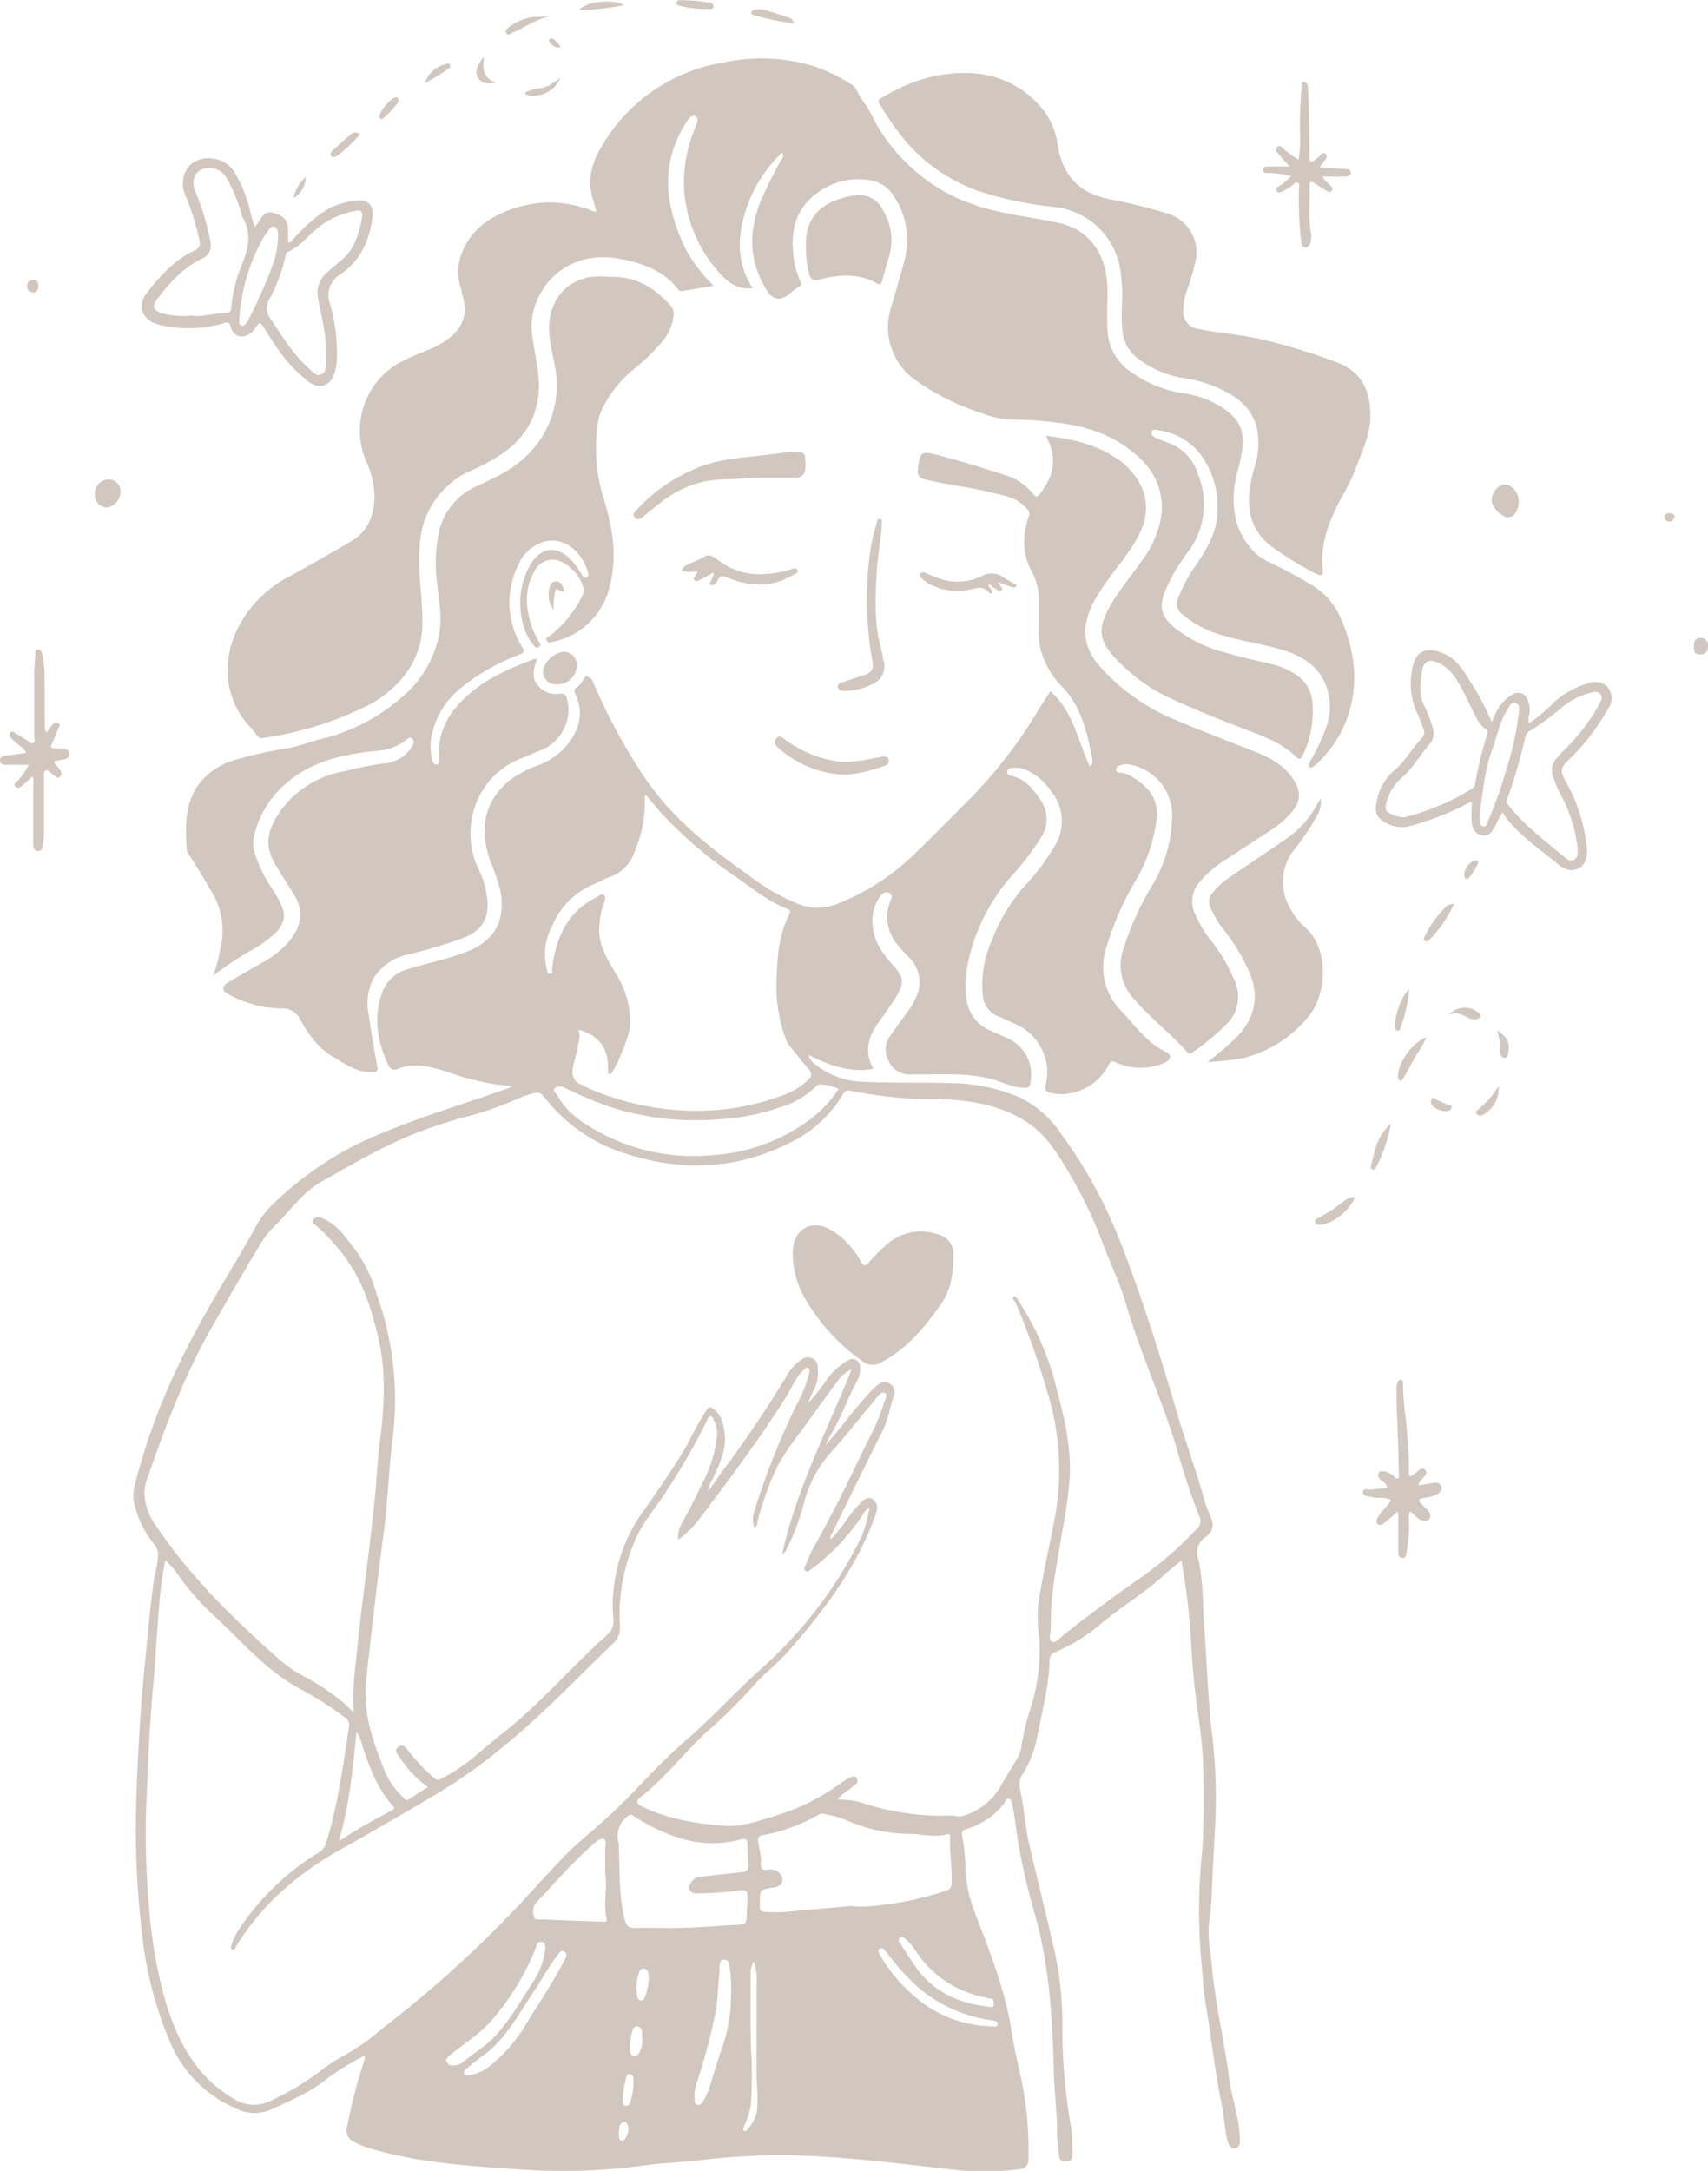 <svg xmlns="http://www.w3.org/2000/svg" viewBox="0 0 281.49 357.7"><defs><style>.cls-1{fill:#d1c7bf;}</style></defs><title>Recurso 75</title><g id="Capa_2" data-name="Capa 2"><g id="Capa_2-2" data-name="Capa 2"><path class="cls-1" d="M173.11,113.91c3.82,3.28,4.48,8.15,6.52,12.41a1.41,1.41,0,0,0,.33-1.5c-.81-4.27-1.78-8.5-5-11.75a14.27,14.27,0,0,1-3.44-6,11.53,11.53,0,0,1-.32-3.51c0-1.69,0-3.39,0-5.09A9.62,9.62,0,0,0,170,94.08c-1.62-3-1.46-6-.45-9a1.07,1.07,0,0,0-.27-1.21c-1.56-1.9-3.84-2.22-6-2.75-3.51-.86-7.12-1.23-10.63-2.08-1.12-.27-1.57-.77-1.35-1.88,0,0,0-.08,0-.12.3-2.53.61-2.73,3.07-2.11,3.81,1,7.55,2.14,11.28,3.35a9.39,9.39,0,0,1,4.63,3.12c.47.6.67.49,1.09,0,2.22-2.8,2.95-5.78,1.22-9.11a1.8,1.8,0,0,1-.1-.33s0-.07.06-.16c3.93.57,7.79,1.29,11.23,3.57a11.62,11.62,0,0,1,4,4.17,8.46,8.46,0,0,1,.4,7.51c-1.1,2.75-3,5-4.73,7.33a37.51,37.51,0,0,0-3.27,4.92c-2.13,4.29-1.68,7.7,1.66,11.14a33.63,33.63,0,0,0,11,7.8c4.65,2,9.35,3.79,14.05,5.64,2.52,1,4.88,2.27,6.36,4.68,1.25,2,1.09,3.58-.48,5.4a17.28,17.28,0,0,1-3.72,3.1L202,141.64a18,18,0,0,0-4.29,3.68,4.82,4.82,0,0,0-.74,5.31,17.93,17.93,0,0,0,2.35,4,29.31,29.31,0,0,1,4.18,7,6.34,6.34,0,0,1-1.23,7,39.48,39.48,0,0,1-5.72,4.76.57.57,0,0,1-.91-.06c-2.65-3-5.9-5.45-8.55-8.51a8.17,8.17,0,0,1-2-8.29,49.35,49.35,0,0,1,4.75-10.56,22.63,22.63,0,0,0,3.34-12.16A8.55,8.55,0,0,0,186.3,126a2.71,2.71,0,0,0-2.06.29.56.56,0,0,0-.3.59.52.52,0,0,0,.51.42,3.81,3.81,0,0,1,1.69.46c2.88,1.63,4.9,3.59,4.45,7.4A26.24,26.24,0,0,1,187,145.37,49.49,49.49,0,0,0,182.37,156a10.22,10.22,0,0,0,2.47,10.61c1.35,1.44,2.54,3,4,4.34a11.76,11.76,0,0,0,3.13,2.28c.39.17.85.39.84.9s-.48.79-.92,1a9.77,9.77,0,0,1-8-.08c-.62-.29-.82-.22-1.15.37a9,9,0,0,1-7.45,4.86,7.62,7.62,0,0,1-2.22-.22c-1.07-.21-.78-1.11-.64-1.73a7.59,7.59,0,0,0-.24-4.17,8.59,8.59,0,0,0-4.69-5.36c-1-.45-1.93-.91-2.92-1.3a4.11,4.11,0,0,1-2.63-3.62,17.63,17.63,0,0,1,1.46-8.78,29.14,29.14,0,0,1,6-9.71,34.94,34.94,0,0,0,4.35-5.9,7.7,7.7,0,0,0-.57-9.16,9.49,9.49,0,0,0-4.32-3.57,4.56,4.56,0,0,0-2-.22c-.42,0-.83.13-.88.61s.33.62.68.69c2.19.46,3.48,2,4.66,3.75a5.49,5.49,0,0,1,.15,6.54,42.91,42.91,0,0,1-4.19,5.57,31.51,31.51,0,0,0-8,16.22,13.93,13.93,0,0,0,0,4.6,6.39,6.39,0,0,0,3.89,5.27c.94.4,1.87.83,2.8,1.26a6.47,6.47,0,0,1,3.92,6.76c-.13,1.48-.31,1.53-1.78,1.37-1.76-.18-3.28-1.06-5-1.47-4.28-1-8.63-.64-12.95-.68a3.78,3.78,0,0,1-3.79-2.37,3.73,3.73,0,0,1,.35-4c.94-1.36,1.93-2.69,2.89-4a11.72,11.72,0,0,0,1.35-2.35,5.67,5.67,0,0,0-1.24-6.64,26.88,26.88,0,0,1-1.8-2,7,7,0,0,1-1.18-7.22c.18-.48.42-1-.22-1.34a1.08,1.08,0,0,0-1.35.44,6.5,6.5,0,0,0-1.39,4.3c0,2.88,1.48,5.1,3.32,7.12s2,3,.51,5.4c-.87,1.36-1.82,2.67-2.77,4-1.71,2.36-2.53,4.82-.91,7.73-3.9.74-7.25-.58-10.7-2.29a2.6,2.6,0,0,0,1,1.47,13,13,0,0,0,7.54,2.94c4.9.26,9.79.1,14.67.25a29.64,29.64,0,0,1,11.38,2.25,17.33,17.33,0,0,1,6.92,5.92,77.76,77.76,0,0,1,9.62,17.31c3.79,9.58,6.84,19.41,9.74,29.27,1.41,4.76,3.15,9.41,4.44,14.2a19,19,0,0,0,.9,2.31c.65,1.61.58,2.5-.77,3.54a3,3,0,0,0-1.21,3.57c.85,3.69.74,7.51,1,11.27.45,6,.6,12.1,1.35,18.13a88.62,88.62,0,0,1,.38,15.71c-.18,3.47-.37,6.93-.51,10.4-.06,1.54-.25,3.05-.43,4.58-.28,2.3.25,4.56.45,6.83.53,6.16,2,12.18,2.8,18.3.33,2.45,1,4.85,1.5,7.28a22.37,22.37,0,0,1,.34,3.28c0,.58-.07,1.28-.82,1.37s-1-.5-1.18-1.1c-.53-1.87-.52-3.82-.92-5.71-1.2-5.63-1.77-11.35-2.73-17-.44-2.6-.52-5.25-.79-7.88a95.87,95.87,0,0,1,.22-17.36,131.1,131.1,0,0,0,.13-14.43c-.11-3.64-.71-7.28-1.18-10.91-.44-3.4-.66-6.82-.85-10.25a112.54,112.54,0,0,0-1.53-12.23c-1,.85-2,1.58-2.86,2.39-3.07,2.87-6.68,5-9.93,7.65a29.3,29.3,0,0,1-8.06,5.09c-.83.31-.87,1-.89,1.62-.13,4.24-1.26,8.32-2.05,12.45a17.91,17.91,0,0,1-2.37,6,3.11,3.11,0,0,0-.42,2.53c.67,3.1.84,6.29,1.58,9.39,1.24,5.23,2.53,10.46,3.74,15.7a55.18,55.18,0,0,1,1.64,13.27,95.83,95.83,0,0,0,1.48,17.55,30.06,30.06,0,0,1,.16,4.36c0,.65-.26,1-1,1s-1.09-.19-1.17-.86c-.13-1.21-.32-2.42-.33-3.63,0-3.47-.45-6.92-.54-10.39-.23-8.71-.73-17.41-3.13-25.83-1.06-3.74-2-7.49-2.65-11.3-.39-2.2-.58-4.44-1.05-6.63-.09-.44-.07-.94-.54-1.09s-.59.42-.78.7a12,12,0,0,1-6.25,4.26c-.7.25-.87.42-.69,1.28a30.7,30.7,0,0,1,.52,5.16,22.89,22.89,0,0,0,1.64,7.58c2.45,6.38,5,12.76,6,19.6.56,3.65,1.62,7.22,2.15,10.88a57,57,0,0,1,.6,10,1.52,1.52,0,0,1-1.57,1.58,47.84,47.84,0,0,1-9.57.2c-9.87-1.06-19.7-2.46-29.66-2.52a120,120,0,0,0-13.79.87c-2.84.31-5.71.4-8.56.79a99,99,0,0,1-20.43.7c-8.39-.57-16.83-1.05-25-3.5a13.88,13.88,0,0,1-2.71-1.13,2,2,0,0,1-1-2.47A89,89,0,0,1,60,339.62c.07-.26.24-.5,0-.85a39.41,39.41,0,0,0-6.11,3.75c-2.79,2.28-6.1,3.6-9.3,5.11a6.76,6.76,0,0,1-5.71-.22,20.56,20.56,0,0,1-10.83-10.89,62.25,62.25,0,0,1-4.7-18.45,146.8,146.8,0,0,1-.84-22.67c.25-6.92.61-13.85,1.32-20.75.47-4.58.84-9.17,1.45-13.73.2-1.52.69-3,.76-4.53a2.6,2.6,0,0,0-.62-1.95,15.72,15.72,0,0,1-3.29-6.73,5.82,5.82,0,0,1,0-2.69,103.89,103.89,0,0,1,7.07-19.61c2.28-4.86,4.91-9.52,7.63-14.13,1.77-3,3.57-5.95,5.24-9a15.49,15.49,0,0,1,3-3.95,55.71,55.71,0,0,1,13.82-9.82c8-3.81,16.54-6.23,24.86-9.2a1.81,1.81,0,0,0,.65-.35c-1.09-.12-2.18-.21-3.26-.36a49.16,49.16,0,0,1-7.68-2.07c-2.63-.81-5.23-1.51-7.94-.39A1.09,1.09,0,0,1,64,175.5c-1.69-3.67-2.47-7.43-1.19-11.42a6.16,6.16,0,0,1,4.28-4.35c3.2-1,6.48-1.66,9.63-2.83,4.77-1.78,6.73-5.27,5.72-10.25A34,34,0,0,0,80.85,142c-1.86-5.16-1.24-9.69,3-13.31a18,18,0,0,1,4.77-2.57,11.82,11.82,0,0,0,5.19-3.77c1.8-2.5,2.37-5.12,1-8-.23-.46-.24-.77.24-1.08A3.9,3.9,0,0,0,96.14,112c.15-.25.25-.65.67-.51a1.27,1.27,0,0,1,.86.72,94.84,94.84,0,0,0,8.94,16.44c4.47,6.39,10.4,11.05,16.63,15.46a35.17,35.17,0,0,0,8.24,4.8,8.69,8.69,0,0,0,6.27.12,38.41,38.41,0,0,0,13.44-8.79c3.18-3.07,6.28-6.22,9.38-9.36a77.19,77.19,0,0,0,10.88-14.42C172,115.63,172.55,114.79,173.11,113.91Zm-6,99.7c.4,0,.49.38.66.62A45.15,45.15,0,0,1,174,228.3c1.28,4.76,2.45,9.52,2.33,14.52a75.07,75.07,0,0,1-1.34,9.92c-.81,5.11-1.93,10.22-1.81,15.46,0,.8-.48,2,.2,2.31s1.37-.71,2-1.21c4.23-3.3,8.52-6.52,12.93-9.56a58.72,58.72,0,0,0,8.8-7.71,1.71,1.71,0,0,0,.62-2c-1.43-3.59-2.63-7.27-3.7-11-2.4-8.22-6.1-16-8.46-24.19-1-3.5-2.65-6.79-3.91-10.22a73.77,73.77,0,0,0-6.15-12.48c-1.72-2.87-3.61-5.62-6.59-7.46-4.14-2.55-8.69-3.34-13.41-3.54-1.81-.08-3.64,0-5.44-.11a81,81,0,0,1-9.93-1.3.94.94,0,0,0-1.18.49,20.14,20.14,0,0,1-8.75,8.05c-8.62,4.39-17.58,4.81-26.73,1.93A27.12,27.12,0,0,1,90.3,181.5c-1.36-1.66-1.29-1.72-3.39-1.07a8.49,8.49,0,0,0-1,.36,57.45,57.45,0,0,1-8.56,3.08,74.18,74.18,0,0,0-11.16,3.82c-4.48,2-8.75,4.5-13,6.89-3.34,1.86-5.42,5-8.06,7.58a14.34,14.34,0,0,0-2.33,3q-3.86,6.44-7.58,13C30.67,226,27.45,234.46,24.5,243a9.32,9.32,0,0,0-.71,2.85,9.87,9.87,0,0,0,2.1,5.8C31.5,260,38.66,266.89,46.11,273.5a22.79,22.79,0,0,0,4,2.73,37,37,0,0,1,6.4,4.24c.54.48,1.05,1,1.79,1.69-.3-3.86.27-7.36.62-10.89.43-4.42,1-8.82,1.58-13.23q.69-5.63,1.28-11.26c.31-3,.42-6,.79-8.94.77-6,1.17-12-.36-18-1-4-2.19-8-4.59-11.57A29.92,29.92,0,0,0,52,201.88c-.25-.21-.68-.4-.4-.84a.92.92,0,0,1,1.11-.46,5.18,5.18,0,0,1,.65.26c2.46,1.1,3.81,3.36,5.37,5.34a22.84,22.84,0,0,1,3.36,7.12,51.25,51.25,0,0,1,2.69,23.13c-.71,5.55-.86,11.15-1.61,16.69-.57,4.17-1.06,8.35-1.56,12.53-.45,3.83-.89,7.66-1.29,11.49-.5,4.87,1,9.34,2.73,13.78a13.09,13.09,0,0,0,3.36,5.21c.28.25.49.67,1,.33,1-.67,2-1.33,3.12-2A17.58,17.58,0,0,1,66,289.74c-.36-.58-1.21-1.3-.32-1.91s1.32.35,1.81.88A29,29,0,0,0,71.6,293c.35.25.61.39,1,.14A32,32,0,0,0,77.55,290c1.92-1.64,3.85-3.27,5.83-4.84,6-4.82,11-10.71,16.76-15.86a2.8,2.8,0,0,0,.94-2.5,26.62,26.62,0,0,1,5.15-18.1c2.53-3.6,5.06-7.23,7.26-11.06a45.85,45.85,0,0,1,3-5.35c.33-.44.45-.63,1-.2,1.45,1.05,1.76,2.56,1.94,4.13.32,2.76-.91,5.12-2,7.52a4.83,4.83,0,0,0-.74,2.05c.78-1.1,1.39-2,2-2.89a192,192,0,0,0,10.93-16.14,7.27,7.27,0,0,1,2.52-2.76,1.63,1.63,0,0,1,2.64,1.34,6.83,6.83,0,0,1-.75,3.89c-.33.65-.57,1.34-.86,2a38.11,38.11,0,0,0,3-3.76,10.07,10.07,0,0,1,3.63-3.32,1.23,1.23,0,0,1,1.93,1.06,4,4,0,0,1-.5,2.39c-1.6,2.94-2.68,6.13-4.42,9-.29.48-.5,1-.75,1.54,2.63-3,4.93-6.23,7.66-9.09a7.29,7.29,0,0,1,1.13-1,1.56,1.56,0,0,1,1.88,0,1.5,1.5,0,0,1,.63,1.77c-.68,2-1,4.2-2,6.16-2.81,5.55-5.51,11.14-8.25,16.72-.13.26-.39.51-.19.93a27.33,27.33,0,0,0,2.63-3.21,18.34,18.34,0,0,1,2.52-3c.47-.43,1-.82,1.7-.43a1.66,1.66,0,0,1,.73,1.85,8.59,8.59,0,0,1-.45,1.47c-3.06,8.17-8.22,15-13.87,21.49-1.72,2-3.77,3.59-5.56,5.48a91.62,91.62,0,0,1-7.07,7.14c-4.28,3.63-7.56,8.27-12,11.7-.89.68-.59,1.13.32,1.57,4.23,2.05,8.76,2.76,13.37,3.15,3.08.26,5.84-.89,8.72-1.7a35.55,35.55,0,0,0,10.57-5.29,12.17,12.17,0,0,1,1.62-1c.34-.16.8-.26,1.07.15a.77.77,0,0,1-.26,1.05c-.29.26-.63.48-.92.74-.61.55-1.48.82-1.95,1.73a13,13,0,0,1,3.85.49,42.77,42.77,0,0,0,14.89,2.15c.66,0,1.26.28,2,0a10.43,10.43,0,0,0,6-4.7c.89-1.58,1.85-3.13,2.79-4.68a5,5,0,0,0,.71-2,44.36,44.36,0,0,1,1.65-6.73,32.28,32.28,0,0,0,1.32-10.84,26.65,26.65,0,0,1-.24-5.43c.66-4.79,1.79-9.49,2.7-14.23a43.8,43.8,0,0,0-.43-18.62,130.43,130.43,0,0,0-6-17.4C167.16,214.36,166.77,214,167.1,213.61Zm-23.82,34.84a2,2,0,0,0-1,1,36.32,36.32,0,0,1-8.63,9.16c-.28.21-.59.51-.92.21s-.14-.59,0-.88c.44-1,.8-2,1.32-2.89,3.17-5.63,6-11.4,8.76-17.25a35.85,35.85,0,0,0,2.78-6.35c.16-.65.83-1.6.22-1.93s-1.21.65-1.67,1.19c-2.37,2.8-4.59,5.73-7.06,8.43a20.34,20.34,0,0,0-4.46,8,40.18,40.18,0,0,1-2.79,7.74c-.26.46-.44,1.07-.91,1.12,2.29-10.56,7.32-20.11,11.41-30.35a5.25,5.25,0,0,0-2.32,1.94q-3.13,4.23-6.19,8.51a37.42,37.42,0,0,0-3.73,5.58,49.23,49.23,0,0,0-3.21,8.85c-.09.4,0,1-.58,1.17a4.11,4.11,0,0,1,0-2.68,124.8,124.8,0,0,1,6.94-17.49,21.14,21.14,0,0,0,2.07-5.13c.06-.32.22-.78-.14-1s-.61.24-.86.47c-1.23,1.17-1.81,2.76-2.68,4.16C125.1,237.25,120,244,114.9,250.77a18.34,18.34,0,0,1-3.13,2.94,4.59,4.59,0,0,1,.65-2.81c1.44-2.49,2.64-5.1,3.92-7.67a21.81,21.81,0,0,0,1.79-6.3,4.43,4.43,0,0,0-.4-2.76c-.16-.31-.25-.75-.63-.78s-.48.46-.62.76a110.28,110.28,0,0,1-7.3,12.53c-1.52,2.24-3.28,4.34-4.39,6.85a30.52,30.52,0,0,0-2.62,14.38,3.5,3.5,0,0,1-1.26,3c-2.47,2.38-4.9,4.8-7.35,7.21-6.55,6.47-13.37,12.54-21.34,17.31q-7.81,4.67-15.75,9.12c-7.2,4-13.29,9.13-17.61,16.24-.12.2-.18.61-.56.43s-.23-.5-.16-.74A10.3,10.3,0,0,1,39.32,318a41.89,41.89,0,0,1,13.25-12.78,2.62,2.62,0,0,0,1.21-1.62c1.92-6.26,2.77-12.72,3.75-19.16a1.37,1.37,0,0,0-.69-1.45,57.11,57.11,0,0,0-7.58-4.82c-5.71-3.12-9.79-8.15-14.51-12.43a43.75,43.75,0,0,1-5-5.66,14,14,0,0,0-2.5-3,59.09,59.09,0,0,0-1,7.32c-.39,4.43-.61,8.87-1,13.3-.57,6.17-.83,12.35-1.09,18.53a132.82,132.82,0,0,0,.39,17.84,80,80,0,0,0,2.65,15.45c2,6.68,5,12.57,11.29,16.28a6.15,6.15,0,0,0,6.27.27,44.14,44.14,0,0,0,7.71-4.58,28.23,28.23,0,0,1,4.13-2.75,34.74,34.74,0,0,0,5.66-3.87c1.77-1.44,3.58-2.84,5.36-4.28a189.68,189.68,0,0,0,19.35-18.25c2.93-3.15,5.74-6.43,9-9.28a110.23,110.23,0,0,0,9.89-9.32,107.75,107.75,0,0,1,8.45-8.1c3.65-3.31,7-6.9,10.66-10.25a72.86,72.86,0,0,0,10.32-11.17,69.82,69.82,0,0,0,6.76-11.16A22.66,22.66,0,0,0,143.28,248.45Zm-48-78.79a2.86,2.86,0,0,1,.13,1.83c-.24,1.39-.61,2.76-.94,4.13s0,2.44.92,2.89a30.09,30.09,0,0,0,3,1.4,45.21,45.21,0,0,0,13.17,3,40.62,40.62,0,0,0,17.64-2.51,11.26,11.26,0,0,0,4-2.51c.55-.55.69-1,.1-1.69-1.08-1.21-2.06-2.5-3.08-3.76a3.57,3.57,0,0,1-.58-.87A25.2,25.2,0,0,1,128,160.87c.13-3.55.43-7.07,2.12-10.3.25-.48,0-.65-.32-.79-3.18-1.22-5.77-3.39-8.52-5.29A73,73,0,0,1,109,134c-.89-1-1.69-2-2.53-3a.54.54,0,0,0-.21.6,20.08,20.08,0,0,1-1.69,8.74,6.47,6.47,0,0,1-4.16,4.19c-.82.26-1.56.78-2.36,1.08a12.75,12.75,0,0,0-7.07,7,9.87,9.87,0,0,0-.88,7c.1.35.14.91.63.83s.22-.59.26-.91c.64-5.08,2.56-9.34,7.41-11.75.35-.17.73-.64,1.14-.31s.12.86,0,1.29a14.17,14.17,0,0,0-.78,5.19c.29,2.48,1.55,4.49,2.78,6.55a14.93,14.93,0,0,1,2.32,7.69c0,2.2-.94,4.12-1.73,6.09a23,23,0,0,1-1.24,2.42.42.42,0,0,1-.47.27c-.25,0-.22-.28-.22-.47s0-.55,0-.83C100.16,172.56,98.51,170.47,95.29,169.66Zm45,144.4a18.2,18.2,0,0,0,4.53-.11,51.29,51.29,0,0,0,11.15-2.44,1.09,1.09,0,0,0,.86-1.17c.11-2.56-.34-5.11-.24-7.67,0-.52-.26-.52-.58-.43-2,.54-3.93,0-5.88-.07a26,26,0,0,1-10.67-2.27,16.56,16.56,0,0,0-3.29-.94,1.63,1.63,0,0,0-1.26.05,28.55,28.55,0,0,1-9.15,3.35.86.86,0,0,0-.81,1.14c.15.85.34,1.7.45,2.55.08.58-.15,1.3.12,1.74.35.6,1.16.1,1.75.25a1.92,1.92,0,0,1,1.68,1.59c.09,1-.75,1.26-1.56,1.41l-.24,0c-1.89.35-1.89.34-1.93,2.32,0,.23,0,.47,0,.71-.08.67.27.92.88.95a23.11,23.11,0,0,0,3.43,0C133.15,314.67,136.84,314.36,140.25,314.06Zm-31.84,3.6c3.67.1,7.32-.13,11-.39,4.18-.3,3.48.44,3.71-3.74.13-2.24.05-2.22-2.26-1.93a52.41,52.41,0,0,1-6,.37,1.26,1.26,0,0,1-1.24-.52c-.32-.52,0-.89.26-1.3a2,2,0,0,1,1.78-.94c2.19-.24,4.37-.51,6.57-.72.87-.08,1.13-.51,1.07-1.32-.08-1.06-.15-2.13-.14-3.19,0-.83-.18-1.11-1.09-.9a18,18,0,0,1-9.12.06,29.55,29.55,0,0,1-8.46-3.85c-.56-.38-.8-.36-1.32.17a3.94,3.94,0,0,0-1.23,4.23,4.15,4.15,0,0,1,0,.94c.2,3.92,0,7.88,1,11.74.23.91.61,1.35,1.59,1.31C105.81,317.62,107.11,317.66,108.41,317.66Zm29.78-138.2a9.32,9.32,0,0,0-2.08-.71c-.53,0-1.16-.29-1.69.27a13.72,13.72,0,0,1-5.3,3.23,37.19,37.19,0,0,1-10.72,2.18,46.66,46.66,0,0,1-17.61-1.94A64.36,64.36,0,0,1,93,179.2a1.4,1.4,0,0,0-1.57.09c-.46.47.21.82.41,1.18,1.55,2.8,4.09,4.55,6.79,6a32.39,32.39,0,0,0,18.69,3.87,30.08,30.08,0,0,0,16.09-5.82A19.6,19.6,0,0,0,138.19,179.46Zm-38.49,129c0-1.34,0-2.52,0-3.7,0-.6.3-1.5-.24-1.74s-1.23.41-1.71.83c-3.43,3-6.36,6.44-9.48,9.72A2.36,2.36,0,0,0,88,315.8c.15.66.93.44,1.44.47,3.3.14,6.6.25,9.91.38.4,0,.72.07.6-.51C99.41,313.53,100.18,310.88,99.7,308.42Zm-43.83-5.13c1.33-.83,2.64-1.69,4-2.48s3-1.62,4.45-2.44c.37-.2.86-.37.34-.93-2.58-2.81-3.77-6.31-5-9.82a6.33,6.33,0,0,0-.95-2.31C58.16,291.47,57.57,297.42,55.87,303.29Zm64.59,25a26.24,26.24,0,0,0-.14-3.43c-.16-.77,0-2-1-2s-.71,1.24-.79,2c-.23,2.15-.23,4.34-.61,6.47a94.57,94.57,0,0,1-3,11.41,6.92,6.92,0,0,0-.48,3.12c0,.35,0,.76.46.89s.74-.24.94-.56A10.14,10.14,0,0,0,117,343.7c.59-1.92,1.18-3.84,1.81-5.75A25.43,25.43,0,0,0,120.46,328.34Zm-30.61-7.15c-.1-.43.15-1.08-.58-1.2s-.83.47-1,.93c-.1.22-.17.45-.25.66a42,42,0,0,1-6.85,11.1c-2,2.44-4.72,4-7.09,6-.37.31-.68.57-.52,1.06a1,1,0,0,0,1.06.58,2.58,2.58,0,0,0,1.57-.47c1.86-1.56,4-2.8,5.63-4.64,2.49-2.75,4.25-6,6.22-9A12.19,12.19,0,0,0,89.85,321.19ZM77.25,342a8.34,8.34,0,0,0,3.64-1.7,25.84,25.84,0,0,0,6-7.11c2.11-3.37,4.32-6.68,6.14-10.22.22-.42.58-1,0-1.38s-.88.24-1.19.63c-1.51,1.92-2.63,4.11-4,6.14-2.45,3.65-4.48,7.63-8.17,10.3-1,.72-1.93,1.5-2.87,2.28-.23.19-.48.48-.31.82S76.91,341.9,77.25,342Zm85.63-8.1a2,2,0,0,0,.35,0c.42-.1,1.13.27,1.2-.34s-.71-.56-1.15-.73a.9.9,0,0,0-.23,0,23.73,23.73,0,0,1-11.3-5,37.13,37.13,0,0,1-5.65-6.17c-.28-.36-.69-.89-1.15-.56s0,.85.21,1.24a25.1,25.1,0,0,0,5.34,6.41A19.72,19.72,0,0,0,162.88,333.85Zm0-3.2c.33-.06.87.2.9-.42s-.09-1-.73-1a5.63,5.63,0,0,1-.68-.17,17.42,17.42,0,0,1-11.12-7.17,10.76,10.76,0,0,0-2-2.44c-.26-.21-.54-.53-.93-.19s-.14.64.06.94l2.33,3.55C153.6,328.09,157.84,330.08,162.91,330.65Zm-38.7-7.44a3.59,3.59,0,0,0-.47,1.87c0,4.26-.07,8.52.08,12.78a65.81,65.81,0,0,1-.07,9.1,14.13,14.13,0,0,1-1.09,3.35c-.09.26-.23.57,0,.74s.5-.14.66-.35a6.32,6.32,0,0,0,1.48-3,33.28,33.28,0,0,0-.08-5.19c0-5.28,0-10.57,0-15.86A7.81,7.81,0,0,0,124.21,323.21Zm-17.27,2.63c0-.25,0-.52-.09-.8a.73.73,0,0,0-.66-.71.75.75,0,0,0-.82.56,7.69,7.69,0,0,0-.33,3.95c.08.32.16.74.64.73s.56-.37.69-.7A10.29,10.29,0,0,0,106.94,325.84Zm-1.1,10c0-.35,0-.71,0-1.06a.88.88,0,0,0-.73-.93c-.55-.08-.75.31-.87.76a10.86,10.86,0,0,0-.38,3.26.85.85,0,0,0,.66.87c.39.09.65-.22.84-.52A3.94,3.94,0,0,0,105.84,335.85Zm-1.41,7.53c0-.3,0-.41,0-.53,0-.49,0-1.06-.58-1.14s-.6.53-.71.92a15,15,0,0,0-.48,3.48c0,.36.06.75.49.82s.64-.26.76-.61A12.75,12.75,0,0,0,104.43,343.38ZM102,351.21a5.5,5.5,0,0,0,0,.73c0,.31.11.68.42.78s.6-.29.78-.58a1.53,1.53,0,0,0,.21-.55,2.2,2.2,0,0,0-.12-1.81.47.47,0,0,0-.64-.11C102,350.06,102.07,350.75,102,351.21Z"></path><path class="cls-1" d="M98.28,34.84c-.25-.92-.52-1.81-.74-2.71-.81-3.26.38-6.08,2.06-8.73a28.35,28.35,0,0,1,19.54-13.08,29.5,29.5,0,0,1,15.29.69,28.3,28.3,0,0,1,5.91,2.93,2.32,2.32,0,0,1,.8.85c.74,1.54,1.88,2.84,2.61,4.36a28.15,28.15,0,0,0,5.73,7.77,28.37,28.37,0,0,0,10.06,6.45c4.29,1.64,8.77,2.2,13.22,3,2.2.41,4.35.89,6.15,2.49,3.09,2.75,3.67,6.31,3.62,10.11a53.81,53.81,0,0,0,0,5.68A8.63,8.63,0,0,0,186,61a19.82,19.82,0,0,0,9.06,3.81,15.85,15.85,0,0,1,6,2.11c3.49,2.2,4.29,4.19,3.42,8.56-.32,1.62-.88,3.19-1.06,4.84-.42,3.89.3,7.46,3.09,10.42a8.39,8.39,0,0,0,2.56,1.85,78.06,78.06,0,0,1,7.16,3.83,11.75,11.75,0,0,1,4.74,5.45c2.44,5.61,3.11,11.38.76,17.21a19.17,19.17,0,0,1-4.78,6.83,3.47,3.47,0,0,1-.37.3c-.22.16-.49.4-.74.22s-.15-.55,0-.84a34.83,34.83,0,0,0,2.6-5.4,10.45,10.45,0,0,0,.7-4.62c-.49-4.75-3.54-7.21-7.78-8.48-3.24-1-6.63-1.41-9.88-2.41a17.34,17.34,0,0,1-6.65-3.48,2.16,2.16,0,0,1-.67-2.63,25.81,25.81,0,0,1,3.11-5.7c1.7-2.5,3.21-5.1,3.36-8.22a14.4,14.4,0,0,0-3.31-10.44,10.8,10.8,0,0,0-6.6-3.35c-.32-.06-.76-.17-.92.29s.19.75.55.91c.71.33,1.44.64,2.18.9a7.83,7.83,0,0,1,4.88,5.12,13,13,0,0,1-1.58,12.8,31.21,31.21,0,0,0-3.73,6.3c-1.15,2.79-.78,4.33,1.5,6.28a22.91,22.91,0,0,0,8.56,4.13c2.5.76,5.06,1.25,7.58,1.89a14.1,14.1,0,0,1,2,.68c3.43,1.46,4.85,3.71,4.6,7.43a15.84,15.84,0,0,1-1.64,6.85c-.23.4-.42.93-1,.34-2.6-2.54-6-3.65-9.23-4.9-4.17-1.6-8.3-3.27-12.33-5.17a28.35,28.35,0,0,1-7.62-5.55c-3.58-3.5-3.79-5.52-1.32-9.73,1.4-2.37,3.2-4.5,4.78-6.75a16.88,16.88,0,0,0,3.45-7.94,10.88,10.88,0,0,0-3.68-9.33c-3.76-3.56-8.39-5.17-13.46-5.76a54.25,54.25,0,0,0-7.54-.49,15.21,15.21,0,0,1-4.72-1,40.93,40.93,0,0,1-11.18-5.53,10.69,10.69,0,0,1-4.17-11.36c.81-2.76,1.63-5.52,2.37-8.3a13,13,0,0,0-1.88-10.85c-1.47-2.25-3.83-2.64-6.15-2.58a11.3,11.3,0,0,0-6.66,2.5c-3.05,2.39-4,5.62-3.65,9.36a12.75,12.75,0,0,0,1.23,5c.21.39.14.62-.25.85A15.16,15.16,0,0,0,130,48.5c-1.46,1.16-2.68.88-3.65-.69-3.26-5.28-2.93-10.62-.4-16,.86-1.82,1.74-3.62,2.75-5.36.2-.35.58-.7.18-1.3a22.6,22.6,0,0,0-6.26,10.52c-1.15,4.11-1,8.1,1.44,11.81-2.79.34-4.44-1.26-5.93-3A22.87,22.87,0,0,1,112.73,31a23.66,23.66,0,0,1,1.69-9.6c.27-.77.93-1.85.22-2.25s-1.36.7-1.75,1.37a17.89,17.89,0,0,0-2.64,11.87,29,29,0,0,0,2.94,9,27.3,27.3,0,0,0,4.42,5.7l-5.28.89c-.27,0-.44-.16-.59-.34-2.55-3.21-6.11-4.38-10-5.06C95.24,41.48,89.57,45,87.9,51.28a10.82,10.82,0,0,0-.14,4.35c.27,1.83.64,3.65.89,5.48.72,5.24-.81,9.66-5,13a30,30,0,0,1-6.06,3.44A14.15,14.15,0,0,0,69.19,89.8c-.39,4.09.39,8.1.41,12.17a14,14,0,0,1-2.69,9A18.65,18.65,0,0,1,61.06,116a55.55,55.55,0,0,1-17.71,5.59.87.87,0,0,1-1-.41,11.28,11.28,0,0,0-1.1-1.38c-4.31-4.5-4.85-11.12-1.84-16.7a19.34,19.34,0,0,1,7.72-7.81c3.61-2,7.21-4,10.78-6.13,2.76-1.62,3.75-4.27,3.81-7.31a14.55,14.55,0,0,0-1.41-5.95,12.84,12.84,0,0,1,6.33-16.56c1.49-.71,3-1.31,4.56-1.95a13.45,13.45,0,0,0,2.37-1.33c2.64-1.85,3.66-4.24,2.65-7.39-.13-.41-.15-.86-.29-1.27-1.6-5,1.84-9.64,5.2-11.48a19.62,19.62,0,0,1,10.2-2.56,22.23,22.23,0,0,1,5.77,1.16C97.47,34.66,97.79,34.94,98.28,34.84Z"></path><path class="cls-1" d="M88.53,108.62c-1,2.39-.73,3.75.82,5a4,4,0,0,0,3,.68c.66,0,.92.07,1.08.81a7.13,7.13,0,0,1-4.3,8.49c-1.16.5-2.33,1-3.49,1.46a12.92,12.92,0,0,0-7.58,8.55,13.38,13.38,0,0,0,.81,9.57,15.46,15.46,0,0,1,1.48,5.44c.12,2.95-1.08,4.74-3.83,5.87a85.17,85.17,0,0,1-9.27,2.78,8.82,8.82,0,0,0-5.73,4,9.21,9.21,0,0,0-.73,6.1c.4,2.79.88,5.57,1.39,8.34.15.82-.14.92-.84.94-2.59.1-4.52-1.4-6.57-2.61-2.48-1.45-4-3.75-5.37-6.17a3.07,3.07,0,0,0-3-1.7,18.78,18.78,0,0,1-9-2.49c-.84-.48-.78-1.21.19-1.8,1.85-1.12,3.75-2.17,5.62-3.26a15.18,15.18,0,0,0,4.42-3.5c2-2.44,2.57-4.92.77-7.83-1.07-1.73-2.22-3.43-3.23-5.22-1.84-3.28-.7-6,1.2-8.65a16.31,16.31,0,0,1,10.34-6.33,56.76,56.76,0,0,1,6.73-1.32A5.72,5.72,0,0,0,67.88,123c.23-.38.52-.88.07-1.3s-.84.09-1.18.35a8.56,8.56,0,0,1-4.46,1.64c-5.46.54-10.77,1.59-15.13,5.35a16.23,16.23,0,0,0-5.29,8.62A5,5,0,0,0,42,140.6a21.6,21.6,0,0,0,2.65,5.52,21.26,21.26,0,0,1,1.44,2.45c1.15,2.15.91,3.61-.88,5.34a21.61,21.61,0,0,1-3.86,2.71,54.81,54.81,0,0,0-6.23,4.15,24.28,24.28,0,0,0,1.18-4.42,12.34,12.34,0,0,0-1.55-9.64c-1.19-2-2.32-3.94-3.58-5.85a1.76,1.76,0,0,1-.4-.84c-.22-3.68-.37-7.35,1.85-10.62a11.29,11.29,0,0,1,6.14-4.19,68.42,68.42,0,0,1,8.76-1.94c1.88-.36,3.7-1.08,5.56-1.54a31.16,31.16,0,0,0,13.62-7.27,17.63,17.63,0,0,0,5.68-10c.49-2.66,0-5.42-.31-8.12a24.87,24.87,0,0,1,.34-8.94,10.67,10.67,0,0,1,6.11-7.26c2.72-1.28,5.48-2.49,7.72-4.55a16,16,0,0,0,5.16-15.51c-.45-2.5-1.21-5-.79-7.59.69-4.2,3.91-7.32,9.17-6.91,1,.08,2,0,3.07.19,3.23.51,5.62,2.34,7.74,4.67A2,2,0,0,1,111,52.1a7.93,7.93,0,0,1-1.76,4.07,35.13,35.13,0,0,1-5.2,5,19.27,19.27,0,0,0-4.43,5.49,8.67,8.67,0,0,0-1.05,2.88,27.79,27.79,0,0,0,1,12.82c1.37,4.5,2.17,9.26,1,13.9a12.11,12.11,0,0,1-9.48,9.49c-.41.09-.76.25-1-.25s.31-.56.52-.73a18.45,18.45,0,0,0,5.38-6.63,2,2,0,0,0,.07-1.58,6.73,6.73,0,0,0-3-3.7,3.34,3.34,0,0,0-5,1.34c-1.78,3.15-1.38,6.36-.21,9.58a19.61,19.61,0,0,0,1,2c.14.27.37.53,0,.8s-.59.12-.86-.21a8.8,8.8,0,0,1-1.78-3.56,12.94,12.94,0,0,1,1-9.42c1.84-3.37,4.68-3.7,7.22-.82a23.2,23.2,0,0,1,1.54,2.23c.16.23.34.48.67.37s.38-.37.31-.67c-.87-3.44-3.94-6.33-7.55-5.16a6.75,6.75,0,0,0-4,3.81,13.83,13.83,0,0,0,.66,13.45c.42.73.32.94-.4,1.24a34.24,34.24,0,0,0-9.53,5.38,13.57,13.57,0,0,0-5.13,8.9,9.45,9.45,0,0,0,.22,3c.1.43.3.91.82.83s.38-.6.35-1c-.37-4.62,1.86-8,5.21-10.82,3.07-2.59,6.7-4.1,10.38-5.53A2.12,2.12,0,0,1,88.53,108.62Z"></path><path class="cls-1" d="M225.84,68.41c.08,2.92-1.28,5.72-2.33,8.6a32.77,32.77,0,0,1-2.15,4.47c-2.07,3.81-3.79,7.71-3.39,12.22.11,1.23-.16,1.31-1.27.75a57.73,57.73,0,0,1-6.93-4.26c-3.19-2.23-4.22-5.48-3.86-9.23a26.59,26.59,0,0,1,1-4.51,12.53,12.53,0,0,0,.3-5.51c-.66-3.67-3.32-5.6-6.42-7a20.81,20.81,0,0,0-5.43-1.59,16.74,16.74,0,0,1-7.68-3.17A6.32,6.32,0,0,1,185,54.57a26.94,26.94,0,0,1-.08-4.49,29.06,29.06,0,0,0-.22-5.19,12.31,12.31,0,0,0-10.91-10.78A60,60,0,0,1,161,31.39a28.93,28.93,0,0,1-10.93-7.2,45,45,0,0,1-5.1-7.07c-.28-.44-.27-.64.18-.91,4.95-3,10.21-4.66,16.08-4.06a15.91,15.91,0,0,1,10.35,5.54,12,12,0,0,1,2.77,6.42c.82,4.85,3.6,7.77,8.53,8.71a85.12,85.12,0,0,1,9.29,2.3,6.67,6.67,0,0,1,4.84,8A37.93,37.93,0,0,1,195.56,48a9.64,9.64,0,0,0-.54,3,2.86,2.86,0,0,0,2.62,3.22c3.28.7,6.65.87,9.92,1.62a95.24,95.24,0,0,1,12.67,3.83C224.2,61.13,225.83,64.09,225.84,68.41Z"></path><path class="cls-1" d="M199,175a55.46,55.46,0,0,0,5-4.3c2.87-3.14,3.6-6.63,1.87-10.58a31.94,31.94,0,0,0-4.14-6.87,15.26,15.26,0,0,1-2.29-3.84,2.09,2.09,0,0,1,.33-2.21,12.25,12.25,0,0,1,2.76-2.57c3.15-2.17,6.35-4.26,9.48-6.45a15.68,15.68,0,0,0,5-5.53c.18-.34.4-.66.65-1.09a4.65,4.65,0,0,1-.82,3.21,37.17,37.17,0,0,1-3.43,5.09,8.51,8.51,0,0,0-.88,9.63,11.86,11.86,0,0,0,2.68,3.42c3.88,3.55,3.5,11,.39,14.64a20,20,0,0,1-10.69,6.78A46.93,46.93,0,0,1,199,175Z"></path><path class="cls-1" d="M252,119.17a25.56,25.56,0,0,0,3.64-3,14.32,14.32,0,0,1,5.82-3.5c1.52-.56,2.87-.28,3.58.66a2.9,2.9,0,0,1-.07,3.53,36.19,36.19,0,0,1-5.72,7.65c-2.26,2.15-2.34,2.27-.8,5a27.55,27.55,0,0,1,3,9.5,5.35,5.35,0,0,1,0,2.11A2.47,2.47,0,0,1,257.7,143a2.36,2.36,0,0,1-.62-.35c-2.92-2.46-6.15-4.56-8.6-7.55-.29-.36-.52-.77-.85-1.24a12.73,12.73,0,0,0-1.19,2.24c-.52.86-1,1.75-2.25,1.53-.94-.16-1.58-1.08-1.68-2.42,0-.51,0-1,0-1.54s.06-.93.09-1.41c-.29-.23-.51,0-.73.14a47,47,0,0,1-9.33,3.66,5.3,5.3,0,0,1-5-1.09c-1.17-.94-.8-2.35-.51-3.54a8.6,8.6,0,0,1,2.91-4.63c1.78-1.49,2.78-3.62,4.44-5.2a1.51,1.51,0,0,0,.15-1.68c-.34-.89-.65-1.78-1.07-2.63a11.76,11.76,0,0,1-.73-7c.53-3.56,3-3.74,5.69-2.36,2.06,1.07,3.07,3.12,4.27,4.95a41.76,41.76,0,0,1,3.15,6.11c.26-.58.49-1,.65-1.47a6.9,6.9,0,0,1,2.89-3.15,1.58,1.58,0,0,1,2.28.75,3.85,3.85,0,0,1,.36,2.64A2.41,2.41,0,0,0,252,119.17Zm-20.79,15.49a.88.88,0,0,0,.23,0,39.39,39.39,0,0,0,11.26-4.76,1,1,0,0,0,.41-.69,57.9,57.9,0,0,1,2-8.21c.1-.33.17-.57-.2-.79a5.56,5.56,0,0,1-1.77-2.32c-1-1.81-1.76-3.78-2.89-5.54a7.33,7.33,0,0,0-3.34-3.22c-1.3-.53-2.23-.2-2.48,1.16-.37,2-.66,4,.28,6a17.48,17.48,0,0,1,1.37,3.52,2.8,2.8,0,0,1-.3,2.6c-1.67,1.84-2.82,4.08-4.73,5.72a7.9,7.9,0,0,0-2.59,4.28c-.12.54-.21,1.13.39,1.48A4.83,4.83,0,0,0,231.21,134.66ZM264,115.06a1.08,1.08,0,0,0-1.49-1,12.22,12.22,0,0,0-5.06,2.47,41.9,41.9,0,0,1-5.23,3.85,1.6,1.6,0,0,0-.83,1.07,92.88,92.88,0,0,1-2.91,10c-.11.32-.35.6-.05,1,2.66,3.47,6.16,6.05,9.47,8.83.41.35.92.72,1.51.39s.62-.95.6-1.56a5.78,5.78,0,0,0-.05-.71,24.23,24.23,0,0,0-2.7-8.38,20.77,20.77,0,0,1-1.23-2.81,3,3,0,0,1,.62-3.39,18.78,18.78,0,0,1,1.29-1.38,32.2,32.2,0,0,0,5.52-7.21A8.89,8.89,0,0,0,264,115.06ZM243.85,134.4a1.77,1.77,0,0,0,0,.23c0,.58-.09,1.38.57,1.52s.7-.66.9-1.1a62.34,62.34,0,0,0,2.85-8,49.27,49.27,0,0,0,2.1-9.28c.06-.68.41-1.72-.56-1.94-.78-.18-1.05.79-1.42,1.36-1.13,1.75-1.45,3.81-2.17,5.72C244.72,126.61,244.34,130.51,243.85,134.4Z"></path><path class="cls-1" d="M41.91,37.29c.48-.18.52-.49.68-.7.59-.8,1-1.9,2.33-1.55,1.89.5,2.54,1.28,2.56,3,0,.63,0,1.25,0,1.87.49.12.62-.24.79-.46a29.79,29.79,0,0,1,4.6-4.24,11.36,11.36,0,0,1,5.81-2.13c2.07-.28,3,.8,2.69,2.89-.54,3.74-2,7-5.21,9.19a4,4,0,0,0-1.73,5,30.7,30.7,0,0,1,1.11,8.65A10.37,10.37,0,0,1,55.27,61c-.61,2.65-2.67,3.41-4.76,1.63a25.29,25.29,0,0,1-4.92-5.4c-.69-1.06-1.38-2.12-2.05-3.18S42.82,53,42.1,54a3.12,3.12,0,0,1-1.37,1.25,1.87,1.87,0,0,1-2.64-1.19c-.2-1.06-.63-1-1.43-.74a20.59,20.59,0,0,1-10.4.19C24.18,53,23.18,51.66,23.4,50a3.83,3.83,0,0,1,.92-1.88c2.18-2.79,4.54-5.37,7.82-6.89,1-.44.84-1.18.67-1.89a41.41,41.41,0,0,0-2.14-6.87,4.94,4.94,0,0,1-.41-3.32,3.9,3.9,0,0,1,1.81-2.51,5.1,5.1,0,0,1,6.46,1.52,23.53,23.53,0,0,1,2.79,7C41.49,35.81,41.7,36.52,41.91,37.29Zm17.78-1.55c.07-.83-.21-1.23-1.1-1a14.2,14.2,0,0,0-5.89,2.55c-1.8,1.39-3.17,3.31-5.33,4.25-.16.07-.28.39-.31.6a27.16,27.16,0,0,1-2.67,7.17,2.91,2.91,0,0,0,.28,3.35c1.88,2.78,3.6,5.66,6.13,7.93.62.56,1.23,1.54,2.16,1.09s.72-1.46.78-2.33c.22-3.44-.64-6.73-1.3-10.05A4.42,4.42,0,0,1,54,44.81c.83-.73,1.68-1.43,2.52-2.16C58.58,40.82,59.18,38.3,59.69,35.74ZM31.65,52c1.69.3,3.68-.41,5.72-.48.6,0,.69-.31.74-.81a24,24,0,0,1,1.56-6.64c1.14-2.72,2-5.45.3-8.27a1,1,0,0,1-.08-.22,27.28,27.28,0,0,0-2.59-6.33A3.24,3.24,0,0,0,33.11,28c-1.21.63-1.56,2-.88,3.61a45.08,45.08,0,0,1,2.38,7.78c.35,1.63,0,2.64-1.4,3.28C30.16,44.13,28,46.56,26,49.14c-1.05,1.33-.78,2,.86,2.53A14.35,14.35,0,0,0,31.65,52Zm7.78.66c.07.32-.17.89.36,1s.78-.39,1.05-.77c.06-.1.1-.21.16-.31a80.74,80.74,0,0,0,3.71-8.28,15,15,0,0,0,1.08-4.68c.06-.81.16-2-.55-2.27s-1.05.85-1.54,1.38a2.8,2.8,0,0,0-.33.49A31.48,31.48,0,0,0,39.43,52.68Z"></path><path class="cls-1" d="M132.83,41c-.37-6,3.58-8.08,8-8.82a4.42,4.42,0,0,1,4.73,2.53,9.42,9.42,0,0,1,1,7.4c-.41,1.4-.8,2.8-1.19,4.2-.12.41-.18.77-.77.43-3-1.75-6.28-1.5-9.5-.71-1.09.26-1.55,0-1.79-1.05A16.32,16.32,0,0,1,132.83,41Z"></path><path class="cls-1" d="M7.65,120.71c.41-.52.73-1,1.09-1.38a.67.67,0,0,1,.85-.22c.36.21.2.54.08.83-.37.87-.72,1.75-1.13,2.6-.29.6-.1.77.5.76a8.93,8.93,0,0,1,1.64.11c.43.09.83.34.78.89a.87.87,0,0,1-.77.78c-.58.13-1.16.22-1.81.35.08.61.67.83.93,1.28s.46.9.06,1.29-.69-.09-1-.26-.88-1-1.35-.78-.26,1.07-.26,1.64c0,3,0,6,0,9A17,17,0,0,1,7,139.47c-.06.44-.27.76-.75.75s-.67-.38-.76-.77a4.21,4.21,0,0,1,0-.94q0-4.62,0-9.24a2.33,2.33,0,0,0-.15-1.33c-.62.56-1.2,1.12-1.83,1.62-.27.21-.65.39-1,0s.08-.58.32-.82a13.1,13.1,0,0,0,1.92-2.72c-1.29,0-2.37,0-3.46,0C.69,126,0,126,0,125.29s.65-.75,1.21-.81l3.13-.42c-.31-.72-.87-1-1.28-1.34s-.9-.77-1.31-1.2a.6.6,0,0,1,0-.86c.27-.29.52,0,.73.1.68.4,1.34.84,2,1.24.32.18.61.66,1,.41s.15-.66.16-1c0-3.44,0-6.87,0-10.3,0-1.1.13-2.2.19-3.31,0-.32,0-.68.39-.76s.62.26.72.62a17.89,17.89,0,0,1,.4,4c.08,2.6,0,5.21.06,7.81A2,2,0,0,0,7.65,120.71Z"></path><path class="cls-1" d="M233.79,244.74l2.38-.4c.58-.08,1.2,0,1.38.61s-.26,1.05-.78,1.31a6.77,6.77,0,0,1-2.16.57c-.84.12-.91.46-.33,1,.34.33.67.68,1,1s.66.85.31,1.37-1,.43-1.48.23c-.68-.26-1-1-1.7-1.35a1.93,1.93,0,0,0-.19,1.36,27.24,27.24,0,0,1-.42,5.41c-.08.41-.09.95-.72.86s-.63-.56-.63-1c0-2,0-3.94,0-5.92,0-.18,0-.37-.08-.72-.8.67-1.5,1.27-2.21,1.85-.31.26-.66.52-1.06.23s-.25-.79,0-1.18c.55-1,1.6-1.72,2.13-2.81a3.57,3.57,0,0,0-1.77-.38,5.41,5.41,0,0,1-1.4-.11c-.55-.17-1.53-.1-1.42-.91.08-.64.94-.24,1.45-.31.84-.13,1.69-.19,2.57-.28-.15-.76-.73-1-1.16-1.4a.85.85,0,0,1-.32-1c.2-.46.66-.4,1-.32a3.3,3.3,0,0,1,1.63.9c.16.15.33.43.58.23s.15-.35.15-.53c-.08-3.16-.13-6.31-.29-9.47-.08-1.69-.1-3.39-.08-5.08a1.56,1.56,0,0,1,.11-.57c.11-.28.19-.68.61-.58s.35.38.33.67a46.39,46.39,0,0,0,.5,6c.24,2.83.49,5.66.48,8.5,0,.23-.08.52.16.65s.48-.16.7-.29c.57-.34,1.19-1.29,1.76-.72.73.71-.37,1.24-.72,1.84C234,244.21,233.77,244.34,233.79,244.74Z"></path><path class="cls-1" d="M124,78.68c-2.55.35-5.1.17-7.65.59a17.9,17.9,0,0,0-7.59,3.63c-.92.67-1.76,1.46-2.67,2.14-.41.32-.92.84-1.44.26s0-1,.34-1.34a27.22,27.22,0,0,1,8.84-6.39c3.74-1.83,7.79-2.09,11.8-2.54,1.92-.22,3.82-.54,5.76-.59.86,0,1.27.29,1.31,1.11a8.62,8.62,0,0,1,0,1.76,1.45,1.45,0,0,1-1.61,1.38C128.69,78.66,126.33,78.68,124,78.68Z"></path><path class="cls-1" d="M212.76,29a18.82,18.82,0,0,0-3.56-.5c-.4,0-1,.14-1-.5s.55-.57,1-.57c1.05,0,2.1,0,3.37,0-.73-.81-1.33-1.41-1.87-2.07-.25-.3-.68-.71-.21-1.12s.73,0,1,.25A21.28,21.28,0,0,0,214,26.32a17.89,17.89,0,0,0,.27-3.6,71.57,71.57,0,0,1,.23-8.15c.06-.38-.17-1.06.42-1.05s.64.69.66,1.19c.09,2.25.16,4.49.22,6.74,0,1.5.05,3,0,4.49,0,.83.29.91.87.44a7.2,7.2,0,0,0,1-.85c.25-.26.51-.43.81-.18a.61.61,0,0,1,0,.86c-.27.42-.59.81-1,1.34l4.15.3c.39,0,.87,0,1,.48s-.47.73-.85.75c-1.22.06-2.44,0-3.82,0,.31.76.88,1,1.24,1.41.23.26.58.55.31.92s-.65.14-.95,0c-.67-.42-1.34-.84-2-1.27-.47-.3-.74-.21-.72.39.08,2.51-.22,5,.15,7.55a3.94,3.94,0,0,1,0,1.87c-.15.43-.4.84-.91.81s-.59-.54-.64-1a61.89,61.89,0,0,1-.37-8.61c0-.36.22-.87-.21-1.06s-.61.27-.89.47a8.08,8.08,0,0,1-1.73,1c-.3.11-.59.3-.82-.08s.06-.6.3-.78A7.73,7.73,0,0,0,212.76,29Z"></path><path class="cls-1" d="M145.29,87.25c-.22,2.13-.65,4.56-.8,7-.24,4.14-.42,8.25.63,12.32.19.72.33,1.46.47,2.19a3.17,3.17,0,0,1-1.9,4,9.86,9.86,0,0,1-4.44,1.08c-.46,0-1,0-1.16-.55s.36-.78.83-.92c1-.31,1.94-.65,2.92-.94,1.87-.55,2.25-1,1.88-2.86a56.5,56.5,0,0,1-.2-18.35,31.09,31.09,0,0,1,.92-3.9c.09-.33.12-.93.63-.82s.17.62.22,1C145.31,86.6,145.29,86.76,145.29,87.25Z"></path><path class="cls-1" d="M139.58,127.65a17.06,17.06,0,0,1-10.69-3.92c-.58-.5-1.63-1.1-1-2s1.38.13,2,.49a19.35,19.35,0,0,0,8.73,3.32,23.36,23.36,0,0,0,5.71-.69c.35,0,.69-.14,1-.17s1-.13,1.13.53-.29.85-.76,1A24.93,24.93,0,0,1,139.58,127.65Z"></path><path class="cls-1" d="M117.6,94.32c-.78.43-1.46.81-2.15,1.17-.31.16-.7.41-1,.1s.09-.64.27-.94.29-.27.17-.57a4.52,4.52,0,0,1-2.52-.07c.2-.68.8-.9,1.34-1.17a25.4,25.4,0,0,0,2.44-1.13c.84-.53,1.63.16,2.33.67a11,11,0,0,0,7.19,2.22,17,17,0,0,0,4.62-.78c.41-.13.95-.34,1.14.16s-.43.57-.74.76c-3.54,2.13-7.21,1.91-10.87.4-.8-.33-1.2-.31-1.53.47a1.45,1.45,0,0,1-.35.47c-.22.23-.49.5-.81.28s0-.49.09-.72C117.34,95.24,117.65,94.9,117.6,94.32Z"></path><path class="cls-1" d="M164.42,95.91c.35.48.5.66.63.85s.2.4,0,.52a.63.63,0,0,1-.55,0c-.53-.32-1-.7-1.56-1.07-.18.65.68.85.57,1.46a.31.31,0,0,1-.49,0c-1-1.32-2.23-.69-3.46-.48A9.69,9.69,0,0,1,152.78,96a6.93,6.93,0,0,1-.91-.73c-.21-.19-.41-.4-.22-.71s.47-.31.81-.18c1,.42,2,.85,3.08,1.17a9.1,9.1,0,0,0,6.31-.65,3.26,3.26,0,0,1,3.41.15c.61.42,1.28.77,1.91,1.16.14.09.43.13.27.41a.39.39,0,0,1-.5.18Z"></path><path class="cls-1" d="M91.83,112.76a2.14,2.14,0,0,1-2.33-2c0-1.62,1.9-3.38,3.65-3.36a2.18,2.18,0,0,1,1.92,2.27A3.19,3.19,0,0,1,91.83,112.76Z"></path><path class="cls-1" d="M250.3,82.6a3.81,3.81,0,0,1-.47,1.81,1.6,1.6,0,0,1-1.46.85,4.2,4.2,0,0,1-2.51-2.43,2.82,2.82,0,0,1,1.4-2.79C248.61,79.34,250.26,80.73,250.3,82.6Z"></path><path class="cls-1" d="M17.51,83.64a2.11,2.11,0,0,1-1.88-2.31A2.32,2.32,0,0,1,17.87,79a1.92,1.92,0,0,1,2,1.92A2.67,2.67,0,0,1,17.51,83.64Z"></path><path class="cls-1" d="M223.3,197.24c-.75,2.16-3.73,4.48-5.72,4.57-.37,0-.74,0-.84-.44s.24-.5.52-.67a26.86,26.86,0,0,0,4.31-2.86A3.07,3.07,0,0,1,223.3,197.24Z"></path><path class="cls-1" d="M235.08,170.9a19.51,19.51,0,0,1-1.82,3.19c-.63,1.21-1.31,2.4-2,3.6-.11.19-.27.44-.53.38s-.32-.39-.33-.67C230.4,175.09,232.64,171.86,235.08,170.9Z"></path><path class="cls-1" d="M229.22,185.2a25.39,25.39,0,0,1-2.41,7.09c-.12.25-.3.51-.62.41a.42.42,0,0,1-.26-.49C226.54,189.65,227,187,229.22,185.2Z"></path><path class="cls-1" d="M239.66,148.86a20.08,20.08,0,0,1-4.09,6c-.21.22-.47.36-.73.18a.47.47,0,0,1-.09-.64,17.88,17.88,0,0,1,3.69-5.14C238.66,149.08,239.07,149.06,239.66,148.86Z"></path><path class="cls-1" d="M130.81,3.88a47.17,47.17,0,0,1-6.43-1.34c-.22-.07-.63-.08-.56-.48a.61.61,0,0,1,.62-.46,4.43,4.43,0,0,1,1.41,0c1.39.39,2.77.85,4.15,1.3A1.13,1.13,0,0,1,130.81,3.88Z"></path><path class="cls-1" d="M232.25,163a24.3,24.3,0,0,1-1.47,6.41c-.07.24-.19.45-.47.42s-.3-.21-.36-.41C229.57,168.06,231,163.93,232.25,163Z"></path><path class="cls-1" d="M90.64,2.67c-2.29.48-4.15,1.91-6.27,2.74-.28.11-.63.56-.91.09s.09-.78.39-1a8.56,8.56,0,0,1,4.2-1.72A22.82,22.82,0,0,0,90.64,2.67Z"></path><path class="cls-1" d="M102.81.86a42.81,42.81,0,0,1-7.39.81C96.47.29,101.07-.28,102.81.86Z"></path><path class="cls-1" d="M115.62,1.47A16.28,16.28,0,0,1,112.16,1c-.33-.06-.68-.18-.69-.52s.44-.46.72-.46a28.08,28.08,0,0,1,4.92.47.51.51,0,0,1,.46.59c0,.36-.33.4-.61.41Z"></path><path class="cls-1" d="M59.34,22.14a28.68,28.68,0,0,1-3.58,3.4c-.35.24-.81.57-1.16.17s.11-.8.4-1.07c.88-.83,1.79-1.64,2.73-2.41A1.1,1.1,0,0,1,59.34,22.14Z"></path><path class="cls-1" d="M247,179a5.11,5.11,0,0,1-2.52,4.68c-.48.21-.9.2-1.16-.2s.25-.57.48-.8c.58-.58,1.21-1.12,1.75-1.74S246.46,179.67,247,179Z"></path><path class="cls-1" d="M238.8,167.26a3.41,3.41,0,0,1,5-.26c.49.49,0,.75-.28.88a1.71,1.71,0,0,1-1.47-.15C241,167.24,240,166.56,238.8,167.26Z"></path><path class="cls-1" d="M92.36,12.82a4.79,4.79,0,0,1-5.5,2.83c-.15-.05-.33-.1-.28-.28a.52.52,0,0,1,.3-.3,7.74,7.74,0,0,1,1.45-.43,6.36,6.36,0,0,0,2.13-.54A22.73,22.73,0,0,0,92.36,12.82Z"></path><path class="cls-1" d="M91.27,100.48a4,4,0,0,1-.65-3.82,1,1,0,0,1,1-.86,1.08,1.08,0,0,1,1.08.75c.11.25.36.52.17.77s-.54.05-.79-.12c-.45-.29-.49,0-.6.36A9.81,9.81,0,0,0,91.27,100.48Z"></path><path class="cls-1" d="M279.19,106.57c-.09-.87.24-1.47,1.13-1.45a1.16,1.16,0,0,1,1.17,1.33,1.21,1.21,0,0,1-1.25,1.39C279.32,107.9,279.12,107.31,279.19,106.57Z"></path><path class="cls-1" d="M246.72,169.78c1.68,1,2.19,2.1,1.85,3.68-.09.38-.11.87-.61.85s-.67-.49-.71-.93,0-1.18-.06-1.76A18.54,18.54,0,0,0,246.72,169.78Z"></path><path class="cls-1" d="M79.74,9.36c-.17,1.86-.25,3.43,1.94,4.24-1.4.31-2.26.16-2.87-.7S78.54,10.8,79.74,9.36Z"></path><path class="cls-1" d="M62.9,19.64a.5.5,0,0,1-.33-.73,6.28,6.28,0,0,1,2.4-2.8.46.46,0,0,1,.63.1.53.53,0,0,1,0,.65,13.81,13.81,0,0,1-2.47,2.65A1.16,1.16,0,0,1,62.9,19.64Z"></path><path class="cls-1" d="M70,13.71a4.82,4.82,0,0,1,3.46-3.15c.25-.09.56-.19.72.15a.4.4,0,0,1-.17.51A28.33,28.33,0,0,1,70,13.71Z"></path><path class="cls-1" d="M238.15,183.09a3.38,3.38,0,0,1-2.06-.89.87.87,0,0,1-.14-1.09c.32-.51.58,0,.86.13.53.25,1.08.47,1.61.72.31.15.94,0,.79.62C239.11,183,238.63,183.07,238.15,183.09Z"></path><path class="cls-1" d="M243.62,142.14a8.38,8.38,0,0,1-1.6,2.56c-.35.29-.64.1-.71-.38a2.75,2.75,0,0,1,1.62-2.5C243.19,141.76,243.58,141.61,243.62,142.14Z"></path><path class="cls-1" d="M6.32,47.05c0,.65-.19,1.12-.84,1.14s-1-.43-1-1.06a.92.92,0,0,1,1-1C6.15,46.11,6.31,46.58,6.32,47.05Z"></path><path class="cls-1" d="M50.4,29.16a4.17,4.17,0,0,1-2,3.47A6,6,0,0,1,50.4,29.16Z"></path><path class="cls-1" d="M276,85.13c-.18.45-.4.85-.91.81a.76.76,0,0,1-.77-.74c0-.52.48-.7.94-.62S275.94,84.67,276,85.13Z"></path><path class="cls-1" d="M92.41,7.74s0,.07-.07.07a1.83,1.83,0,0,1-1.83-1c-.12-.16,0-.37.21-.47C91.08,6.21,91.74,6.74,92.41,7.74Z"></path><path class="cls-1" d="M157.13,206.71c0,3.78-.63,6.23-2.25,8.49-2.61,3.63-5.42,7-9.41,9.15a2.77,2.77,0,0,1-3.39-.1,32.64,32.64,0,0,1-9-9.61,15.2,15.2,0,0,1-2.43-8.51c.14-3.52,3-5.25,6.07-3.6a13.26,13.26,0,0,1,5.06,5.18c.49.82.78,1.09,1.52.19a28.2,28.2,0,0,1,2.84-2.84,8.4,8.4,0,0,1,8-1.8C156.34,203.76,157.14,205.11,157.13,206.71Z"></path></g></g></svg>